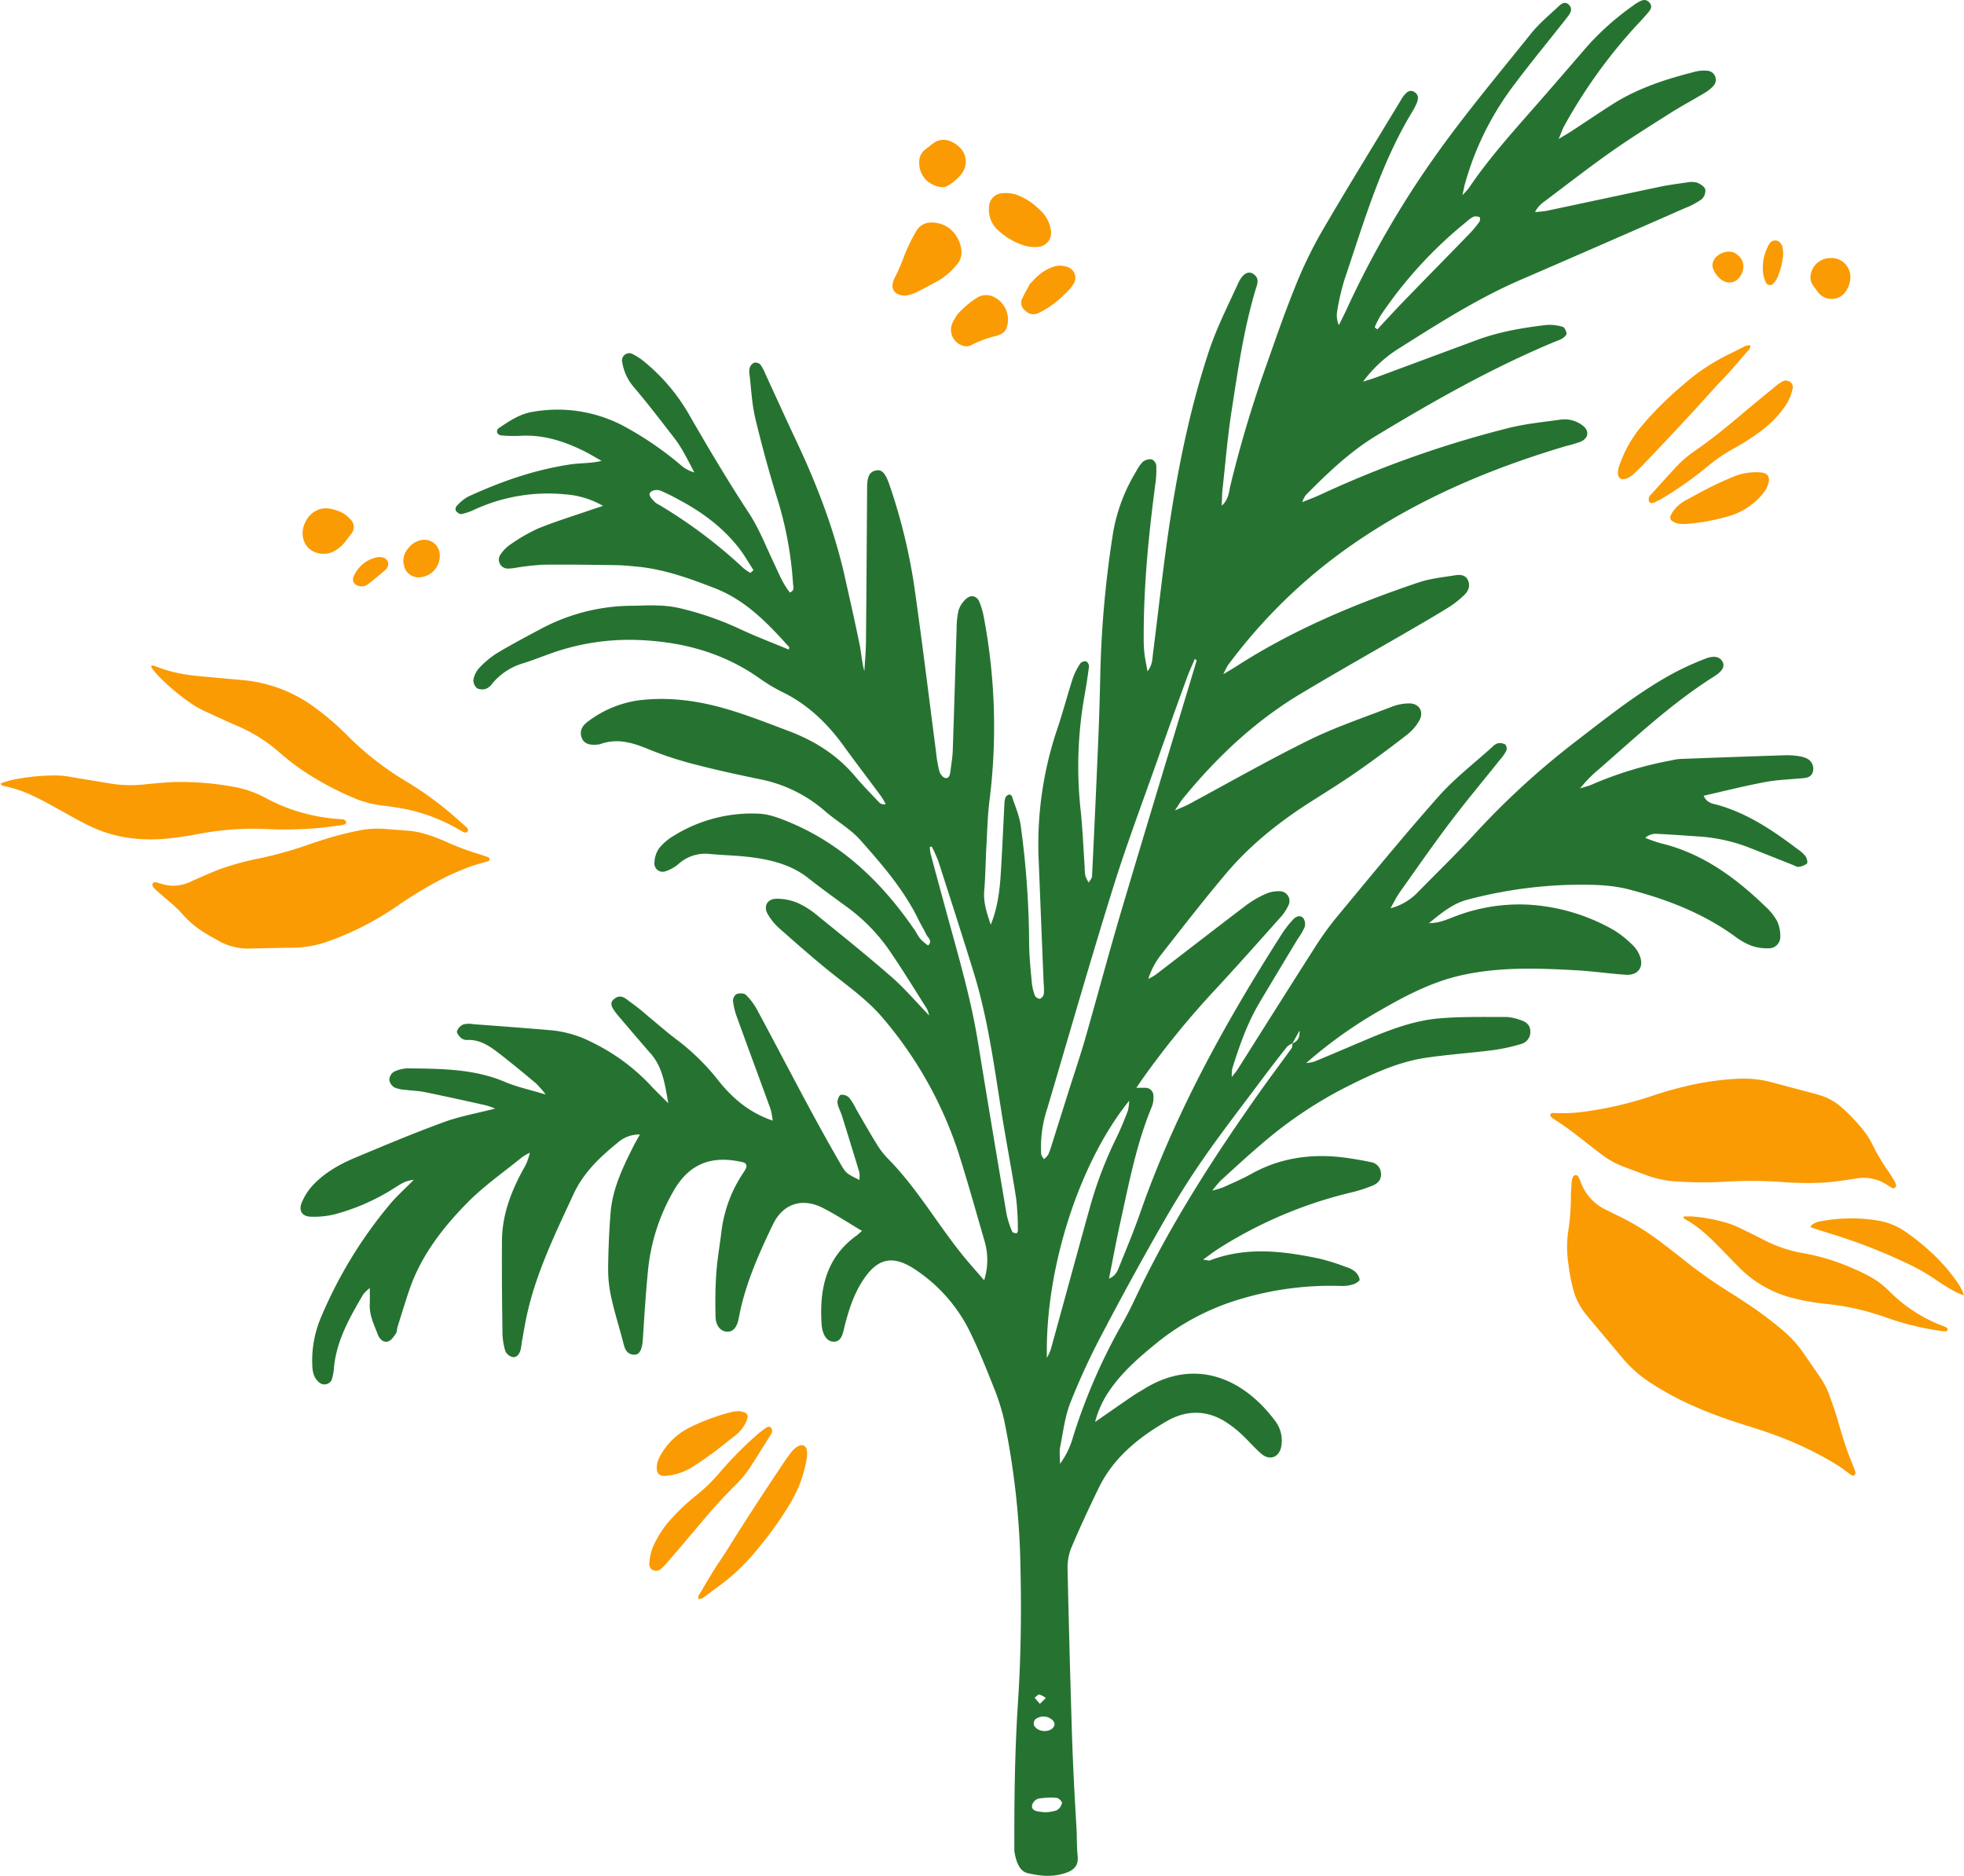 <svg viewBox="0 0 663.583 633.799" height="633.799" width="663.583" xmlns:xlink="http://www.w3.org/1999/xlink" xmlns="http://www.w3.org/2000/svg"><defs><clipPath id="a"><rect fill="#267331" height="633.799" width="511.109"></rect></clipPath></defs><g transform="translate(-4832.31 -7937.41)"><g transform="translate(4933.848 7937.41)"><g clip-path="url(#a)" transform="translate(0 0)"><path fill="#267331" transform="translate(0 0.003)" d="M509.186,256.394a8.671,8.671,0,0,0-2.7-.872,26.016,26.016,0,0,0-4.567-.35q-18.031.577-36.044,1.274a20.819,20.819,0,0,0-2.817.488,123.244,123.244,0,0,0-26.761,8.153c-1.274.545-2.645.866-3.97,1.285a45.357,45.357,0,0,1,6.57-6.65c12.514-10.925,24.649-22.32,38.8-31.224,2.817-1.779,3.592-3.362,2.76-4.923-.843-1.584-2.708-2.215-5.646-1.079a94.966,94.966,0,0,0-11.923,5.491c-11.734,6.529-22.148,14.947-32.757,23.088a267.368,267.368,0,0,0-33.7,31.012c-6.214,6.742-12.812,13.122-19.227,19.674a19.315,19.315,0,0,1-8.922,5.107c1.331-2.335,2.043-3.867,3-5.216,5.634-7.941,11.183-15.957,17.058-23.72,5.525-7.316,11.429-14.344,17.15-21.511a12.832,12.832,0,0,0,1.916-2.8,2.214,2.214,0,0,0-.31-2.048,3.717,3.717,0,0,0-2.507-.448,4.291,4.291,0,0,0-1.893,1.222c-6.088,5.514-12.692,10.569-18.114,16.674-11.911,13.426-23.278,27.346-34.742,41.162a106.36,106.36,0,0,0-7.637,10.741c-8.641,13.518-17.167,27.1-25.751,40.657-.4.625-.907,1.171-1.8,2.307a13.655,13.655,0,0,1,.161-2.834c2.4-7.66,5.02-15.239,9.146-22.188,4.286-7.229,8.635-14.419,12.967-21.62a22.849,22.849,0,0,0,2.318-3.93,3.656,3.656,0,0,0-.384-3.041c-1.073-1.274-2.559-.625-3.494.4a35.811,35.811,0,0,0-3.856,4.963c-19.066,29.848-36.136,60.7-47.858,94.288-2.077,5.944-4.5,11.768-6.868,17.6-.643,1.584-1.148,3.448-3.62,4.493,1.308-6.547,2.4-12.537,3.707-18.475,2.972-13.415,5.491-26.956,10.81-39.739a8.08,8.08,0,0,0,.5-3.357,2.717,2.717,0,0,0-2.857-2.909c-.8-.023-1.6-.006-2.926-.006.941-1.36,1.469-2.14,2.008-2.909a292.207,292.207,0,0,1,24.988-30.611c7.264-7.855,14.373-15.859,21.493-23.84a15.822,15.822,0,0,0,2.875-4.223,3.288,3.288,0,0,0-3.1-4.82,10.5,10.5,0,0,0-4.424.838,33.367,33.367,0,0,0-6.438,3.678c-10.351,7.843-20.6,15.813-30.909,23.714a19.137,19.137,0,0,1-2.444,1.377,25.955,25.955,0,0,1,4.074-7.855c7.3-9.318,14.551-18.693,22.188-27.736,8.193-9.7,18.074-17.54,28.775-24.345,5.158-3.282,10.362-6.5,15.371-10,5.8-4.034,11.458-8.257,17.047-12.577a16.466,16.466,0,0,0,4.079-4.728c1.739-3.024-.04-5.921-3.517-5.835a16.682,16.682,0,0,0-5.583,1.067c-9.421,3.649-19.066,6.868-28.109,11.315-13.862,6.816-27.288,14.516-40.916,21.826-1.05.562-2.186.97-4.424,1.957,1.36-2.037,1.9-3.012,2.6-3.867,11.43-14.034,24.443-26.33,40.038-35.648,12.778-7.643,25.757-14.952,38.638-22.434,3.959-2.3,7.912-4.613,11.791-7.046a33.628,33.628,0,0,0,4.464-3.569c1.515-1.366,2.37-3.1,1.52-5.129-.826-1.968-2.743-2.025-4.435-1.75-4.131.66-8.383,1.084-12.313,2.416-21.562,7.281-42.488,16.014-61.7,28.436-1.033.666-2.1,1.268-4.24,2.559a26.154,26.154,0,0,1,1.538-3.018,181.3,181.3,0,0,1,30.766-32.3c24.712-20.047,53.165-32.751,83.438-41.753a45.714,45.714,0,0,0,4.934-1.469c2.9-1.245,3.081-3.913.419-5.715a10.029,10.029,0,0,0-7.075-1.779c-5.841.832-11.768,1.394-17.477,2.811a358.361,358.361,0,0,0-64.084,22.716c-1.652.763-3.368,1.383-5.8,2.37a11.161,11.161,0,0,1,1.1-2.289c7.407-7.465,14.952-14.746,24.047-20.243,19.629-11.86,39.556-23.134,60.8-31.913a10.123,10.123,0,0,0,2.071-.941c.557-.413,1.366-1.136,1.291-1.607-.126-.832-.7-2.083-1.331-2.243a15.286,15.286,0,0,0-5.554-.62c-7.964.947-15.865,2.278-23.433,5.084q-16.9,6.266-33.8,12.548c-1.52.562-3.087,1-4.63,1.5a44.051,44.051,0,0,1,12.284-11.326c13.243-8.348,26.439-16.788,40.875-23.037q27.851-12.049,55.627-24.27a26.013,26.013,0,0,0,5.537-2.926,3.956,3.956,0,0,0,1.3-3.362c-.275-.987-1.716-1.893-2.846-2.324a7.261,7.261,0,0,0-3.391-.034c-3.024.413-6.059.82-9.043,1.44-12.7,2.657-25.372,5.4-38.064,8.079-1.371.293-2.789.339-4.189.5a9.318,9.318,0,0,1,3.1-3.546c7.482-5.623,14.866-11.384,22.509-16.777,6.547-4.619,13.352-8.865,20.122-13.157,3.707-2.347,7.591-4.407,11.355-6.673a12.528,12.528,0,0,0,3.121-2.444,3.044,3.044,0,0,0-1.934-5.17,12.111,12.111,0,0,0-4.5.4c-9.639,2.45-19.066,5.5-27.547,10.89-4.67,2.966-9.255,6.082-13.885,9.111-1.05.689-2.146,1.3-4.361,2.651.987-2.312,1.371-3.5,1.974-4.567A176.13,176.13,0,0,1,450.672,9.37c1.423-1.549,2.886-3.058,4.252-4.659.975-1.142,2.22-2.4.723-3.959-1.406-1.469-2.806-.465-4.143.258A12.927,12.927,0,0,0,450.1,2a91.026,91.026,0,0,0-15.383,13.679c-6.122,7.086-12.221,14.189-18.407,21.218-7.574,8.612-15.188,17.179-21.62,26.709a26.181,26.181,0,0,1-2.106,2.312c.367-1.7.528-2.593.763-3.477a99.187,99.187,0,0,1,16.978-34.162c4.911-6.581,10.144-12.921,15.234-19.37.947-1.2,1.922-2.381,2.829-3.609.843-1.136,1.377-2.4.235-3.62-1.268-1.348-2.542-.493-3.5.407-3.2,3.007-6.639,5.841-9.364,9.243-11.223,14.017-22.819,27.788-33.124,42.459a322.983,322.983,0,0,0-29.36,51.1c-.769,1.675-1.629,3.3-2.45,4.946a8.089,8.089,0,0,1-.6-4.475,79.607,79.607,0,0,1,2.41-10.609c6.535-19.33,12.164-39.039,22.825-56.717a24.806,24.806,0,0,0,1.612-3.035c.637-1.5.861-3.035-.872-3.993-1.521-.832-2.5.23-3.391,1.257a9.638,9.638,0,0,0-.947,1.429c-9.083,15.038-18.332,29.979-27.157,45.167a147.673,147.673,0,0,0-9.077,19.129c-3.563,8.848-6.633,17.9-9.817,26.893a401.606,401.606,0,0,0-11.579,38.965c-.562,2.3-.614,4.986-2.984,7.017.1-2.083.086-3.8.27-5.5.981-8.922,1.721-17.884,3.1-26.743,2.106-13.575,4.051-27.208,7.97-40.434.585-1.979,1.687-4.1-.694-5.652-1.658-1.079-3.58-.115-5.089,3.184-3.5,7.625-7.327,15.182-9.949,23.117-5.99,18.16-9.9,36.888-12.858,55.759-2.393,15.274-3.976,30.679-5.95,46.022-.252,1.962-.155,4.057-1.882,6.208-.419-2.41-.832-4.269-1.044-6.145a46.71,46.71,0,0,1-.23-5.152c-.052-17.42,1.641-34.707,3.925-51.949a35.241,35.241,0,0,0,.327-6.266,2.745,2.745,0,0,0-1.509-2.1,4.026,4.026,0,0,0-3,.792,12.72,12.72,0,0,0-2.284,3.259,58.66,58.66,0,0,0-7.907,21.356,355.623,355.623,0,0,0-4.211,46.762c-.172,7.264-.356,14.522-.666,21.775q-.981,23.461-2.14,46.911c-.034.723-.734,1.417-1.125,2.123a12.083,12.083,0,0,1-1.13-2.307,16.174,16.174,0,0,1-.218-2.852c-.43-6.283-.689-12.589-1.325-18.854a136.545,136.545,0,0,1,1.2-38.8c.625-3.368,1.136-6.765,1.566-10.167a2.061,2.061,0,0,0-.9-1.744,2.2,2.2,0,0,0-1.985.631,22.6,22.6,0,0,0-2.57,5.043c-1.882,5.812-3.4,11.739-5.376,17.517a121.756,121.756,0,0,0-6.134,44.582q.818,20.613,1.664,41.231a16.193,16.193,0,0,1,.034,3.414,2.24,2.24,0,0,1-1.32,1.572,2.049,2.049,0,0,1-1.681-1.067,17.157,17.157,0,0,1-1.05-4.441c-.4-4.372-.849-8.761-.9-13.145a302.391,302.391,0,0,0-2.857-39.98c-.488-3.334-1.911-6.535-2.955-9.777-.092-.281-.66-.66-.889-.591a2.045,2.045,0,0,0-1.239.878,6.48,6.48,0,0,0-.407,2.215c-.425,8-.74,16.02-1.262,24.018-.373,5.715-1.113,11.4-3.362,16.863-1.279-3.827-2.559-7.516-2.192-11.625.419-4.757.436-9.542.7-14.31.3-5.336.407-10.707,1.067-16a199.2,199.2,0,0,0-1.842-61.606,27.339,27.339,0,0,0-1.549-5.485c-.9-2.157-2.932-2.593-4.625-.964a8.846,8.846,0,0,0-2.427,3.758,27.345,27.345,0,0,0-.66,6.214c-.453,13.742-.832,27.489-1.308,41.231-.08,2.284-.488,4.556-.769,6.834-.143,1.148-.373,2.634-1.779,2.387-.8-.138-1.744-1.429-2.008-2.37a43.087,43.087,0,0,1-1.056-6.2c-2.324-17.787-4.481-35.6-6.989-53.361a192.917,192.917,0,0,0-8.836-37.272c-1.389-3.953-2.576-5.181-4.671-4.67-2,.482-2.794,2.008-2.823,5.606-.132,17.385-.218,34.77-.39,52.156-.029,3.345-.35,6.684-.539,10.029-.849-3.024-1.01-6.076-1.612-9.037-1.566-7.666-3.3-15.3-5.015-22.934-3.615-16.106-9.542-31.385-16.576-46.274-3.5-7.419-6.874-14.907-10.316-22.354a13.393,13.393,0,0,0-1.612-2.978,2.4,2.4,0,0,0-2-.689A2.708,2.708,0,0,0,151.871,124a4.536,4.536,0,0,0-.2,2.243c.614,5.112.832,10.328,2.031,15.3,2.324,9.645,4.963,19.233,7.929,28.694a123.123,123.123,0,0,1,4.774,27.007c.08.935.666,2.232-1.056,2.943-2.433-3.012-3.793-6.558-5.422-9.972-2.7-5.68-5.009-11.648-8.434-16.869-6.92-10.552-13.346-21.373-19.652-32.292a64.945,64.945,0,0,0-15.681-18.837,20.175,20.175,0,0,0-3.8-2.513,2.451,2.451,0,0,0-3.672,2.651,17.309,17.309,0,0,0,4.091,8.647c4.82,5.669,9.335,11.6,13.885,17.488A44.767,44.767,0,0,1,130,153.839c1.079,1.893,2.037,3.85,3.047,5.778a11.712,11.712,0,0,1-4.625-2.53,112.18,112.18,0,0,0-19.87-13.472,47.816,47.816,0,0,0-30.008-4.487c-4.544.711-8.084,3.213-11.722,5.629a1.544,1.544,0,0,0-.39,1.429,1.806,1.806,0,0,0,1.3.912,46.07,46.07,0,0,0,6.289.166c7.689-.522,14.717,1.7,21.482,5,2.129,1.044,4.148,2.3,6.22,3.454-3.666.884-7.092.689-10.42,1.176-12.17,1.79-23.679,5.824-34.8,10.965a15.249,15.249,0,0,0-3.856,3.248,1.58,1.58,0,0,0-.12,1.549c.43.516,1.268,1.136,1.8,1.033a18.114,18.114,0,0,0,4.286-1.434A59.457,59.457,0,0,1,89.3,167.013a29.874,29.874,0,0,1,12.927,3.913c-1.5.493-2.548.82-3.586,1.176-6.116,2.117-12.325,4.016-18.32,6.438a57.986,57.986,0,0,0-9.393,5.416,12.159,12.159,0,0,0-3.225,3.207,3.023,3.023,0,0,0,2.393,4.946,17.627,17.627,0,0,0,2.834-.31,86.275,86.275,0,0,1,9.043-1c8.211-.092,16.427.034,24.643.143,2.284.029,4.573.275,6.851.482,9.232.832,17.793,3.942,26.382,7.258,10.6,4.091,17.993,11.889,25.28,19.984.057.069-.052.287-.161.809-5.629-2.352-11.292-4.481-16.737-7.057a105.474,105.474,0,0,0-20.535-7.034,38.161,38.161,0,0,0-7.333-.809c-2.662-.115-5.342.069-8.016.092a65.855,65.855,0,0,0-30.806,7.643c-5.055,2.685-10.127,5.359-15.033,8.3a31.064,31.064,0,0,0-6.134,5.072,8.055,8.055,0,0,0-1.957,4.028,3.505,3.505,0,0,0,1.274,2.875,4.127,4.127,0,0,0,3.139.069,5.464,5.464,0,0,0,2.1-1.876,21.431,21.431,0,0,1,10.443-6.719c3.081-.987,6.1-2.18,9.163-3.265a78.415,78.415,0,0,1,28.666-4.584c15.038.442,29.044,4.028,41.541,12.732a57.362,57.362,0,0,0,7.82,4.762c8.681,4.171,15.331,10.569,20.914,18.269,4.148,5.72,8.446,11.338,12.646,17.018a30.42,30.42,0,0,1,1.6,2.674,2.183,2.183,0,0,1-2.2-.534c-2.754-2.926-5.583-5.778-8.159-8.848-6.07-7.229-13.753-12.026-22.475-15.308-5.887-2.22-11.757-4.516-17.747-6.443-10.816-3.489-21.855-5.37-33.284-3.85a36.89,36.89,0,0,0-16.691,7.057c-1.779,1.268-3.012,3.024-2.2,5.416.666,1.945,2.4,2.708,5.233,2.421a4.562,4.562,0,0,0,1.13-.178c5.847-2.106,11.137-.39,16.582,1.876a119.3,119.3,0,0,0,15.739,5.1c7.189,1.876,14.47,3.437,21.746,4.946a47.2,47.2,0,0,1,21.8,10.724c3.89,3.374,8.566,5.984,11.94,9.783,7.465,8.406,14.878,16.949,19.818,27.243.746,1.543,1.693,3,2.416,4.55.568,1.222,2.329,2.341.677,3.81a12.894,12.894,0,0,1-2.725-2.335,19.838,19.838,0,0,1-1.52-2.421c-11.074-16.272-24.735-29.572-43.257-37.134-3.133-1.28-6.529-2.525-9.846-2.634A50.14,50.14,0,0,0,125.8,282.57a17.6,17.6,0,0,0-4.693,4.1,9.122,9.122,0,0,0-1.526,4.728,2.8,2.8,0,0,0,3.793,2.961,12.878,12.878,0,0,0,4.412-2.507,13.439,13.439,0,0,1,10.6-3.3c4.757.425,9.553.5,14.275,1.136,6.862.912,13.461,2.657,19.066,7.126,4.028,3.213,8.245,6.2,12.393,9.266a61.636,61.636,0,0,1,14.172,14.092c4.688,6.725,8.945,13.753,13.352,20.673a11.566,11.566,0,0,1,.769,2.261c-4.424-4.573-8.228-9.088-12.623-12.933C191.6,323,183.1,316.187,174.643,309.33a28.477,28.477,0,0,0-6.742-4.286,18.177,18.177,0,0,0-7.166-1.383c-3.093.063-4.4,2.593-2.852,5.233a19.859,19.859,0,0,0,3.976,4.848c6.168,5.416,12.313,10.879,18.757,15.957,5.715,4.5,11.579,8.825,16.261,14.419a134.206,134.206,0,0,1,25.538,45.724c3.116,9.823,5.864,19.761,8.75,29.652a22.8,22.8,0,0,1-.178,13.076c-2.5-2.9-4.906-5.56-7.161-8.337-8.773-10.81-15.675-23.066-25.6-33a27.572,27.572,0,0,1-3.764-5.038c-2.307-3.735-4.464-7.562-6.679-11.355a21.376,21.376,0,0,0-2.37-3.9,3.394,3.394,0,0,0-2.857-1.033c-.643.224-1.239,1.825-1.125,2.72.189,1.475,1.033,2.852,1.486,4.3q2.986,9.553,5.881,19.124a10.155,10.155,0,0,1,.029,2.628c-4.332-2.186-4.47-2.106-6.535-5.7q-5.715-9.923-11.12-20.019c-5.692-10.6-11.24-21.27-16.943-31.861a20.759,20.759,0,0,0-3.77-4.98c-.6-.585-2.186-.591-3.11-.264a2.748,2.748,0,0,0-1.234,2.289,24.323,24.323,0,0,0,1.331,5.5c3.764,10.408,7.625,20.782,11.4,31.184a24.076,24.076,0,0,1,.677,3.8c-8.079-2.76-13.776-7.74-18.573-13.839a75.21,75.21,0,0,0-13.908-13.564c-3.2-2.41-6.208-5.078-9.312-7.62a72.388,72.388,0,0,0-5.8-4.665c-1.761-1.171-3.5-3.483-6.019-1.366-1.515,1.274-1.13,2.6,1.589,5.8,3.586,4.223,7.178,8.44,10.821,12.611,3.89,4.452,4.762,9.886,5.927,16.766-2.714-2.737-4.5-4.424-6.157-6.231A67.573,67.573,0,0,0,98.3,352.082a37.622,37.622,0,0,0-13.656-3.988c-8.75-.752-17.506-1.394-26.267-2.054a7.979,7.979,0,0,0-3.391.092,3.991,3.991,0,0,0-2.117,2.278c-.178.585.677,1.67,1.32,2.261a3.141,3.141,0,0,0,2.1.711c4.366-.218,7.671,2.112,10.85,4.567,4.229,3.265,8.343,6.684,12.445,10.11a38.193,38.193,0,0,1,3.27,3.752c-5.439-1.647-9.754-2.548-13.73-4.24-10.517-4.475-21.591-4.458-32.659-4.6a11.461,11.461,0,0,0-4.94,1.165A3.472,3.472,0,0,0,30,364.883a3.7,3.7,0,0,0,1.79,2.57,11.641,11.641,0,0,0,3.867.8c2.077.275,4.2.3,6.243.723,6.914,1.411,13.8,2.938,20.684,4.47a28.426,28.426,0,0,1,3.184,1.113c-6.053,1.561-11.871,2.582-17.339,4.579-10.029,3.661-19.887,7.8-29.744,11.929-5.3,2.215-10.362,5.015-14.361,9.232a19.647,19.647,0,0,0-3.959,6.157c-1.061,2.72.287,4.6,3.161,4.636a29.623,29.623,0,0,0,7.9-.78A71.736,71.736,0,0,0,31.3,401.661c2.014-1.257,3.982-2.788,6.954-3.007-3.018,3.075-5.9,5.6-8.3,8.526a150.424,150.424,0,0,0-23.324,38.6,37.385,37.385,0,0,0-2.645,15.7c.086,2.146.545,4.189,2.358,5.623a2.672,2.672,0,0,0,4.252-1.067A17.863,17.863,0,0,0,11.3,462.1c.866-9.232,5.365-17.018,9.892-24.787A14.689,14.689,0,0,1,23.4,435.2c0,2.393.063,3.861-.011,5.319-.2,3.775,1.463,7.069,2.754,10.431.562,1.446,1.825,2.823,3.511,2.255,1.056-.35,1.882-1.652,2.593-2.68.4-.58.3-1.48.534-2.2,1.314-4.189,2.582-8.394,4-12.548,3.925-11.481,11.211-20.879,19.52-29.343,5.583-5.692,12.25-10.316,18.47-15.377a19.325,19.325,0,0,1,2.7-1.584A18.34,18.34,0,0,1,75.14,395.3c-4.074,7.471-7.023,15.308-7.08,23.926-.075,10.322.034,20.639.166,30.955a23.357,23.357,0,0,0,.935,6.2,3.672,3.672,0,0,0,2.312,2.094c1.543.39,2.4-.9,2.84-2.22a21.688,21.688,0,0,0,.465-2.817c.625-3.374,1.153-6.771,1.928-10.116,3.253-14.063,9.57-26.944,15.578-39.94,3.3-7.132,8.83-12.393,14.8-17.236a10.937,10.937,0,0,1,7.579-2.834c-.872,1.578-1.538,2.7-2.123,3.873-3.62,7.178-7.132,14.436-7.78,22.6-.516,6.472-.786,12.973-.826,19.462a43.317,43.317,0,0,0,1.17,9.622c1.079,4.837,2.582,9.582,3.839,14.384.545,2.077.947,4.257,3.632,4.458,1.968.143,2.852-1.664,3.093-5.279.493-7.614.964-15.239,1.7-22.83a66.533,66.533,0,0,1,8.9-27.6c5.749-9.748,13.742-11.441,23-9.364,1.52.344,1.71,1.3,1.016,2.536-.373.666-.826,1.285-1.234,1.934a45.287,45.287,0,0,0-6.793,18.688c-.568,4.739-1.423,9.456-1.761,14.212-.35,4.946-.4,9.926-.27,14.889.08,3.058,1.687,4.848,3.724,5.026,2.077.178,3.511-1.28,4.131-4.607,2.071-11.206,6.667-21.493,11.55-31.643,3.351-6.954,9.789-9.088,16.731-5.6,4.412,2.215,8.549,4.98,13.357,7.82-1.05.889-1.457,1.291-1.916,1.624-10.339,7.459-12.537,18.183-11.739,29.951.161,2.364,1.125,5.588,3.8,5.835,3,.27,3.385-2.9,4-5.325,1.325-5.193,2.943-10.288,5.824-14.872,5.038-8.027,10.293-9.352,18.148-4.074a53.391,53.391,0,0,1,18.3,20.856c2.949,5.984,5.434,12.21,7.9,18.418a72.565,72.565,0,0,1,3.672,11.424,266.534,266.534,0,0,1,5.548,50.038c.333,15.079.155,30.215-.838,45.259-.861,13-1.159,25.992-1.228,38.988q-.026,5.706-.006,11.418c.557,3.707,1.813,6.868,4.539,7.471,4.338.952,7.952,1.388,12.376.052s4.745-3.707,4.43-6.375c-.155-1.325-.235-4.556-.275-7.476v-.052c-.1-1.842-.207-3.678-.31-5.52-.057-1.033-.12-2.066-.178-3.1-.482-8.394-.878-16.794-1.136-25.194q-.852-27.5-1.463-55A18.1,18.1,0,0,1,260.411,523c2.892-6.851,6.036-13.6,9.289-20.288,4.975-10.213,13.443-17.024,22.991-22.543,6.162-3.563,12.738-3.9,19.1-.229a35.608,35.608,0,0,1,5.916,4.447c2.41,2.169,4.475,4.722,6.937,6.822,2.88,2.456,6.122,1.136,6.742-2.593a10.987,10.987,0,0,0-2.18-8.652c-10.833-14.47-27.185-21.4-44.484-10.494-1.13.711-2.324,1.337-3.425,2.089-4.051,2.777-8.079,5.589-12.829,8.876a32.962,32.962,0,0,1,4.648-10.276c4.533-6.776,10.672-11.946,16.909-17a81.513,81.513,0,0,1,27.856-14.333,106.143,106.143,0,0,1,33.938-4.326,12.184,12.184,0,0,0,3.93-.585c.832-.258,2.169-1.13,2.106-1.561a4.949,4.949,0,0,0-1.607-2.754,8.989,8.989,0,0,0-3.041-1.532,74.04,74.04,0,0,0-8.71-2.76c-12.428-2.628-24.879-4.183-37.22.539-.43.166-1.021-.1-2.324-.258,2.06-1.48,3.529-2.634,5.1-3.632a147.4,147.4,0,0,1,44.582-18.969,50.822,50.822,0,0,0,7.614-2.41c2.289-.97,3.064-2.576,2.777-4.493a3.975,3.975,0,0,0-3.385-3.431c-2.6-.568-5.239-1.01-7.872-1.394-11.47-1.652-22.423-.3-32.682,5.451-2.989,1.681-6.18,3-9.3,4.435a38.253,38.253,0,0,1-3.712,1.125,39.482,39.482,0,0,1,2.794-3.357c4.521-4.114,9-8.279,13.667-12.233a143.04,143.04,0,0,1,27.9-18.963c8.87-4.475,17.844-8.842,27.793-10.322,7.551-1.119,15.188-1.618,22.761-2.594a60.6,60.6,0,0,0,9.444-2.083,4.159,4.159,0,0,0,3.081-4.349c-.052-1.893-1.142-3.093-3.632-3.827a16.192,16.192,0,0,0-4.475-.941c-7.625.046-15.285-.178-22.859.5-9.2.82-17.747,4.32-26.193,7.907-5.267,2.238-10.529,4.493-15.819,6.673a12.939,12.939,0,0,1-2.743.488,152.885,152.885,0,0,1,25.814-18.275c8.463-4.86,17.133-9.272,26.761-11.407,12.824-2.84,25.814-2.381,38.787-1.647,5.525.31,11.016,1.119,16.542,1.5,4.32.3,6.4-2.72,4.688-6.673a9.806,9.806,0,0,0-2.232-3.276,36.167,36.167,0,0,0-6.214-5.015,65.763,65.763,0,0,0-28.78-8.7A60.5,60.5,0,0,0,389.9,309.7c-2.525.93-5.009,2.192-8.629,2.209,4.47-3.672,8.285-6.759,13.277-8a151.092,151.092,0,0,1,33.347-4.917c7.057-.138,14.115-.258,21.075,1.555,12.847,3.351,25.045,8.067,35.861,15.974a22.276,22.276,0,0,0,5.474,3.041,15.844,15.844,0,0,0,5.583.843,3.852,3.852,0,0,0,4.091-3.93,11.757,11.757,0,0,0-1.182-5.445,19.679,19.679,0,0,0-3.959-4.848c-10.167-9.794-21.321-17.959-35.384-21.3a50.422,50.422,0,0,1-5.106-1.8,5.318,5.318,0,0,1,3.724-1.36c4.573.212,9.146.551,13.713.861a57.562,57.562,0,0,1,17.288,3.649c5.152,2.025,10.288,4.079,15.429,6.116.528.207,1.113.637,1.589.545a5.626,5.626,0,0,0,2.886-1.119c.35-.356-.034-1.825-.5-2.5a11.041,11.041,0,0,0-2.536-2.289c-8.251-6.237-16.731-12.026-26.858-14.947-1.67-.482-3.9-.568-5-3.184,6.983-1.578,13.811-3.316,20.719-4.607,4.3-.8,8.716-.93,13.082-1.337,1.429-.132,2.622-.579,3.087-2.089a3.885,3.885,0,0,0-1.773-4.424M364.905,106.652A143.9,143.9,0,0,1,394.1,74.8a9.463,9.463,0,0,1,2.324-1.629,3.189,3.189,0,0,1,2.031.241,2.022,2.022,0,0,1-.132,1.5,37.862,37.862,0,0,1-3.259,3.953c-7.419,7.648-14.9,15.245-22.308,22.893-3.024,3.127-5.956,6.346-8.928,9.525-.3-.235-.6-.47-.9-.7a34.522,34.522,0,0,1,1.974-3.936m-212.874,86.92a16.079,16.079,0,0,1-2.261-1.5,167.337,167.337,0,0,0-28.625-21.511,5.68,5.68,0,0,1-1.423-.924c-.694-.775-1.687-1.618-1.79-2.513-.126-1.176,2.054-1.991,3.793-1.3a66.425,66.425,0,0,1,6.111,3.03c7.809,4.12,14.792,9.307,20.271,16.289,1.842,2.347,3.3,4.992,4.94,7.5-.339.31-.677.614-1.016.924m89.858,223.162c-.511-.086-1.3-.241-1.429-.58a32.038,32.038,0,0,1-1.9-5.921q-4.923-29.056-9.668-58.129c-1.916-11.888-5.038-23.479-8.228-35.063q-3.95-14.33-7.809-28.683a12.347,12.347,0,0,1-.212-2.169l.608-.189a47.029,47.029,0,0,1,2.261,5.009c4.028,12.52,8.067,25.034,11.946,37.6,4.739,15.371,6.857,31.27,9.37,47.089,1.555,9.794,3.466,19.537,4.98,29.337a93.9,93.9,0,0,1,.568,10.8c.017.31-.373.918-.488.9m13.583,194.945a14.063,14.063,0,0,1-3.821.643,17.093,17.093,0,0,1-1.795-.184c-1.371-.143-2.9-.5-2.685-2.169a3.254,3.254,0,0,1,2.083-2.232,24.875,24.875,0,0,1,6.2-.287c.683.04,1.928,1.279,1.83,1.739a3.788,3.788,0,0,1-1.807,2.49m24.05-236.314c-1.182,3.018-2.381,6.042-3.8,8.951a134.929,134.929,0,0,0-8.825,22.957c-4.516,16.175-8.9,32.384-13.375,48.57a22.5,22.5,0,0,1-1.343,2.961c-.671-29.83,10.781-65.811,27.793-86.874a16.256,16.256,0,0,1-.448,3.437m-27.26-.671c7.361-24.873,14.5-49.815,22.222-74.573,4.648-14.918,10.19-29.555,15.383-44.3q4.751-13.486,9.668-26.916c.775-2.129,1.744-4.189,2.628-6.277.207.178.413.356.625.534-8.52,28.27-17.127,56.511-25.521,84.815-4.234,14.264-8.033,28.648-12.141,42.947-1.739,6.042-3.781,12-5.675,18s-3.775,12-5.675,17.993a22.166,22.166,0,0,1-1.165,3.219,7.279,7.279,0,0,1-1.446,1.538c-.316-.585-.855-1.148-.907-1.756a40.69,40.69,0,0,1,2-15.228m-2.616,197.864a6.807,6.807,0,0,1,2.169,1.17c-.568.562-1.13,1.125-1.991,1.979l-1.8-2.083c.545-.384,1.136-1.136,1.624-1.067m-1.417,8.394a4.486,4.486,0,0,1,6.093.482,3.843,3.843,0,0,1,.465,1,3.783,3.783,0,0,1-.3,1.05c-1.417,2.1-5.577,1.79-6.673-.568a2.187,2.187,0,0,1,.419-1.968m86.938-228.377c-.1.545-.034,1.211-.327,1.618-3.557,4.952-7.235,9.823-10.758,14.8-15.658,22.153-30.324,44.9-41.948,69.5-1.463,3.1-3.007,6.179-4.716,9.152a196.259,196.259,0,0,0-16.37,37.731,27.886,27.886,0,0,1-4.452,9.243c0-2.76-.235-4.234.04-5.6,1.016-5.038,1.6-10.276,3.448-15.01a228.041,228.041,0,0,1,10.511-22.836q9.811-18.762,20.323-37.152c4.343-7.62,8.962-15.107,13.96-22.308,6.306-9.094,13.1-17.844,19.72-26.715,2.846-3.816,5.761-7.574,8.71-11.309a6.415,6.415,0,0,1,1.825-1.148c.66-1.182,1.314-2.364,2.393-4.309.184,2.846-.975,3.672-2.358,4.343"></path></g></g><g transform="translate(5657.443 8182.411) rotate(128)"><path fill="#fa9b03" transform="matrix(-0.545, 0.839, -0.839, -0.545, 380.237, 38.273)" d="M7.911,69.838c4.285.019,7.5.081,10.73.285,3.447.22,6.918.148,10.377.091A27.23,27.23,0,0,0,35.593,69.1c3.112-.836,6.211-1.726,9.318-2.585a38.159,38.159,0,0,0,8.867-3.8,126.361,126.361,0,0,0,13.1-8.879c1.685-1.275,3.355-2.569,4.984-3.912A167.875,167.875,0,0,1,88.295,38.137c3.16-2.02,6.3-4.083,9.387-6.217A82.37,82.37,0,0,0,108.7,22.625q1.754-1.733,3.5-3.469a16.643,16.643,0,0,1,11.531-4.9,11.372,11.372,0,0,0,1.922-.158,1.009,1.009,0,0,0,.541-1.756,4.621,4.621,0,0,0-1.45-.951c-1.614-.7-3.234-1.4-4.892-1.972a73.428,73.428,0,0,1-10.78-4.721A38.261,38.261,0,0,0,98.577,1.258,58.909,58.909,0,0,0,89.348.022a21.468,21.468,0,0,0-7.453,1.034c-.782.245-1.556.522-2.321.815-5.585,2.136-11.159,4.3-16.752,6.412a43.631,43.631,0,0,0-11.646,6.8C42.778,21.726,35.8,29.688,29.4,38.21c-2.465,3.282-4.851,6.631-7.444,9.811A118.126,118.126,0,0,1,7.21,63.348a50.433,50.433,0,0,1-6.184,4.645c-.05.031-.1.062-.148.1-.73.5-1.023.967-.809,1.385.318.624.921.651,1.518.628,2.461-.1,4.923-.2,6.325-.264"></path><path fill="#fa9b03" transform="matrix(0.974, -0.225, 0.225, 0.974, 441.453, 491.988)" d="M64.169,70.48a20.528,20.528,0,0,0-2.345-10.086c-2.169-4.381-4.333-8.766-6.458-13.169a36.346,36.346,0,0,0-6.624-9.3A99.516,99.516,0,0,0,27.92,21.693a141.622,141.622,0,0,1-11.991-7.839A88.21,88.21,0,0,1,5.394,4.911C4.146,3.621,2.989,2.24,1.792.9,1.68.772,1.593.624,1.478.5,1.207.205.893-.118.472.043a.864.864,0,0,0-.462,1c.14,1.285.277,2.57.452,3.851a90.228,90.228,0,0,1,.8,10.25,58.3,58.3,0,0,0,.724,9.069A28,28,0,0,0,3.3,29.084q1.473,3.946,2.963,7.889a31.643,31.643,0,0,0,4,7.206,109.959,109.959,0,0,0,8.267,10.008c.988,1.078,1.979,2.155,3.009,3.192A132.792,132.792,0,0,1,32.981,70.661a92.908,92.908,0,0,0,9.165,10.788c2.1,2.031,4.331,3.925,6.51,5.875.628.561,1.3,1.08,1.916,1.651a13.1,13.1,0,0,1,4.172,7.71c.116.722.21,1.447.354,2.162.118.593.447.94.816.943a1.123,1.123,0,0,0,1.062-.705,10.637,10.637,0,0,0,.615-1.566c.552-1.887,1.091-3.777,1.6-5.675a39.276,39.276,0,0,1,2.049-5.884,32.643,32.643,0,0,0,2.481-9.935c.2-1.843.3-3.7.445-5.544"></path><path fill="#fa9b03" transform="matrix(-0.545, 0.839, -0.839, -0.545, 322.711, 105.078)" d="M1.749,102.8c.308-.058.772-.129,1.227-.235,1.142-.268,2.288-.52,3.417-.836a64.453,64.453,0,0,1,10.152-2.067,25.441,25.441,0,0,0,5.618-1.4,58.239,58.239,0,0,0,9.566-4.418,19.334,19.334,0,0,0,5.888-5.214c.352-.468.7-.942,1.027-1.429,2.916-4.33,5.816-8.671,8.742-12.993a37.166,37.166,0,0,0,4.8-10.514A94.144,94.144,0,0,0,55.38,47.144c.456-4.264.663-8.534.7-12.819a121.174,121.174,0,0,1,2.377-22.888A53.993,53.993,0,0,1,61.31,1.658c.021-.054.042-.11.065-.164.189-.441.368-.888-.033-1.306-.3-.31-.743-.247-1.418.252-1.7,1.256-3.345,2.585-5.079,3.786-2.263,1.572-4.59,3.049-6.889,4.566-1.909,1.26-3.844,2.481-5.72,3.788a28.837,28.837,0,0,0-5.666,5.248q-2.872,3.447-5.7,6.933a36.441,36.441,0,0,0-5.1,9A129.377,129.377,0,0,0,20.5,49.05a147.215,147.215,0,0,1-6.177,17.572A108.11,108.11,0,0,0,9.457,80.186c-.844,3.116-1.414,6.288-2,9.46-.146.807-.268,1.622-.466,2.417a13.976,13.976,0,0,1-4.954,7.7c-.549.439-1.1.874-1.629,1.339a.946.946,0,0,0-.347,1.1,1.043,1.043,0,0,0,1,.6c.175.013.352,0,.686,0"></path><path fill="#fa9b03" transform="matrix(0.974, -0.225, 0.225, 0.974, 422.379, 507.41)" d="M11.667,120.622a2.779,2.779,0,0,0,.51-.567c.495-1.008,1.015-2.011,1.42-3.056a71.979,71.979,0,0,0,3.921-14.977,32.657,32.657,0,0,0,.257-5.049c0-3.936-.024-7.876-.14-11.812a53.211,53.211,0,0,1,2.21-16.479,79.373,79.373,0,0,0,2.751-14.22,101.585,101.585,0,0,0,.43-16.177,36.629,36.629,0,0,0-1.846-8.891c-.8-2.515-1.564-5.048-2.18-7.612A59.485,59.485,0,0,1,17.593,5.193c.054-1.235.192-2.465.284-3.7C17.939.685,17.617.077,17.1.007c-.471-.063-.932.284-1.15,1.027-.89,3.017-1.828,6.024-2.6,9.074a116.346,116.346,0,0,0-2.834,16.1A101.351,101.351,0,0,1,5.039,50.142,91.614,91.614,0,0,0,.979,64.4,48.213,48.213,0,0,0,2.764,90.323q2.683,7.366,5.3,14.757a53.176,53.176,0,0,1,2.681,10.607c.164,1.226.229,2.463.358,3.692.046.43-.007.918.561,1.243"></path><path fill="#fa9b03" transform="matrix(0.974, -0.225, 0.225, 0.974, 461.346, 537.89)" d="M38.1,111.466a2.808,2.808,0,0,0,.262-.84,8.82,8.82,0,0,0-.259-1.32,41.976,41.976,0,0,1-.964-8.533c-.065-3.944.273-7.867.539-11.794.292-4.32.7-8.635.583-12.975a45.751,45.751,0,0,0-3.657-16.365,58.12,58.12,0,0,0-4.688-8.956c-1.51-2.371-3.056-4.725-4.7-7a99.023,99.023,0,0,1-11.434-20.6A121.96,121.96,0,0,0,2.331,1.516,11.011,11.011,0,0,0,1.429.3C1.148-.018.587-.107.365.15A1.372,1.372,0,0,0,0,1.021,4.6,4.6,0,0,0,.386,2.3a61.956,61.956,0,0,1,3.222,11.16A57.727,57.727,0,0,1,4.58,27.734,36.617,36.617,0,0,0,5.8,39.93a99.358,99.358,0,0,0,6.737,18.152c.931,1.857,1.97,3.663,2.995,5.472.86,1.516,1.783,2.995,2.655,4.5a42.351,42.351,0,0,1,4.169,9.925c1.213,4.387,2.459,8.766,3.663,13.156A28.812,28.812,0,0,0,27.858,96.2a74.676,74.676,0,0,0,7.086,11.858c.735.99,1.584,1.9,2.4,2.825a5.359,5.359,0,0,0,.759.58"></path><path fill="#fa9b03" transform="matrix(-0.545, 0.839, -0.839, -0.545, 324.463, 44.896)" d="M65.232,0A2.39,2.39,0,0,0,64.5.31c-3.792,3.528-8.332,5.847-12.958,8.026-2.65,1.25-5.293,2.519-7.952,3.752a39.04,39.04,0,0,0-16.33,14.3A70.247,70.247,0,0,0,22,35.931a86.108,86.108,0,0,1-11.192,18.04A94.748,94.748,0,0,0,.576,69.947a7.319,7.319,0,0,0-.566,1.46.67.67,0,0,0,.239.6.94.94,0,0,0,.8-.006,9.8,9.8,0,0,0,1.19-1.285A50.317,50.317,0,0,1,16.713,58.848c.976-.535,1.978-1.025,2.968-1.535A28.027,28.027,0,0,0,26.4,52.536,80.292,80.292,0,0,0,36.751,40.584c1.331-1.928,2.592-3.915,3.729-5.963a45.745,45.745,0,0,1,8.478-11.163c2.169-2.059,4.287-4.172,6.388-6.3a30.754,30.754,0,0,0,2.914-3.284A56.851,56.851,0,0,0,64.419,3.236c.424-.953.716-1.964,1.071-2.949L65.232,0"></path><path fill="#fa9b03" transform="matrix(-0.545, 0.839, -0.839, -0.545, 286.147, 31.326)" d="M0,41.57a20.318,20.318,0,0,0,4.037-.47,62.453,62.453,0,0,0,13.678-5.495,79.946,79.946,0,0,0,8.769-5.547,22.813,22.813,0,0,0,6.985-8.018A54.9,54.9,0,0,0,39.38,4.085,5.7,5.7,0,0,0,39.1.466,3.385,3.385,0,0,0,38.7,0c-.362.437-.707.82-1.011,1.233-1.506,2.024-3.018,4.045-4.5,6.088A189.055,189.055,0,0,1,17,26.341,67.023,67.023,0,0,1,7.925,34.38C6.223,35.624,4.6,36.988,3,38.361A19.718,19.718,0,0,0,0,41.57"></path><path fill="#fa9b03" transform="matrix(-0.438, -0.899, 0.899, -0.438, 543.217, 308.13)" d="M.229,58.161A3.406,3.406,0,0,0,2.2,56.8c1.075-1.168,2.069-2.41,3.152-3.574a68.8,68.8,0,0,0,10.9-15.789,117.362,117.362,0,0,0,7.907-18.423A42.35,42.35,0,0,0,26.1,4.107a9.136,9.136,0,0,0-.415-2.43c-.635-1.858-2.049-2.214-3.5-.855a7.577,7.577,0,0,0-1.57,2.149c-.737,1.477-1.37,3.013-1.985,4.549C14.322,18.281,10.131,29.087,6.2,39.992,5.362,42.329,4.341,44.6,3.5,46.932c-1.125,3.113-2.16,6.26-3.231,9.391a1.909,1.909,0,0,0-.036,1.838"></path><path fill="#fa9b03" transform="matrix(-0.438, -0.899, 0.899, -0.438, 548.038, 326.628)" d="M2.614,55.583a2.133,2.133,0,0,0,1.731-.86,15.1,15.1,0,0,0,1.386-2.056c2.614-4.79,5.248-9.57,7.789-14.4,2.965-5.629,6.067-11.17,9.575-16.481a37.926,37.926,0,0,0,3.721-7.163c1.547-3.991,2.97-8.03,4.456-12.046A2.122,2.122,0,0,0,31.236.594,1.06,1.06,0,0,0,29.646.22a4.622,4.622,0,0,0-.758.7c-.678.785-1.386,1.55-1.994,2.385a125.712,125.712,0,0,0-9.736,15.165,56.529,56.529,0,0,1-6.192,9.3A69.742,69.742,0,0,0,4.348,37.3,34.211,34.211,0,0,0,.229,48.087a16.284,16.284,0,0,0,.023,5.57,2.088,2.088,0,0,0,2.362,1.926"></path><path fill="#fa9b03" transform="translate(178.247 491.231)" d="M0,9.388a10.008,10.008,0,0,0,2.21,6.194,5.76,5.76,0,0,0,5.5,2.205,56.837,56.837,0,0,0,9.1-1.963,61.281,61.281,0,0,1,7.81-2.024,6.441,6.441,0,0,0,1.938-.7,3.008,3.008,0,0,0,1.618-3.651,5.076,5.076,0,0,0-1.9-2.891,14.462,14.462,0,0,0-2.623-1.647c-2.435-1.148-4.9-2.23-7.372-3.3A23.443,23.443,0,0,0,7.982.008,6.088,6.088,0,0,0,3.29,1.848,11.039,11.039,0,0,0,0,9.388"></path><path fill="#fa9b03" transform="matrix(-0.438, -0.899, 0.899, -0.438, 547.085, 331.761)" d="M23.738,0a14.107,14.107,0,0,0-2.616.8A70.13,70.13,0,0,0,7.708,9.334,22.838,22.838,0,0,0,.27,21.015,7.844,7.844,0,0,0,.13,24.5c.3,1.84,1.457,2.659,3.256,2.194a17.608,17.608,0,0,0,3.646-1.42,20.577,20.577,0,0,0,5.153-3.782A126.655,126.655,0,0,0,20.824,12q1.433-1.766,2.9-3.508a12.454,12.454,0,0,0,2.6-4.892A7.693,7.693,0,0,0,26.6,1.777,1.5,1.5,0,0,0,25.133.1c-.338-.052-.685-.052-1.4-.1"></path><path fill="#fa9b03" transform="translate(154.337 471.733)" d="M0,11.224A22.546,22.546,0,0,0,.674,17.1a11.829,11.829,0,0,0,2.9,5.175,4.7,4.7,0,0,0,6.367.683,9.379,9.379,0,0,0,4.377-7.576,23.082,23.082,0,0,0-1.307-9.55,12.1,12.1,0,0,0-2.562-4.207,4.736,4.736,0,0,0-7.14.02A11.122,11.122,0,0,0,.259,8.068C.093,9.225.064,10.4,0,11.224"></path><path fill="#fa9b03" transform="translate(187.079 464.651)" d="M12.571,16.1a25.185,25.185,0,0,0,3.456-.533,5.637,5.637,0,0,0,3.71-7.09,3.683,3.683,0,0,0-2.049-2.469,36.455,36.455,0,0,1-7.712-4.8A7.273,7.273,0,0,0,8.552.376a3.689,3.689,0,0,0-3.013-.1A8.523,8.523,0,0,0,.092,9.508,5.891,5.891,0,0,0,4.051,14.4a31.622,31.622,0,0,0,8.52,1.708"></path><path fill="#fa9b03" transform="translate(380.146 596.442)" d="M5.753.045c-.619,0-1.241-.032-1.858,0A3.553,3.553,0,0,0,.156,3.428,10.054,10.054,0,0,0,.321,7.735a15.648,15.648,0,0,0,1.4,3.422c2.943,5.327,10.841,4.654,13.747.179,2.709-4.168-.075-8.846-3.256-10.269A12.23,12.23,0,0,0,7.611.011c-.619-.023-1.239,0-1.858,0Z"></path><path fill="#fa9b03" transform="translate(154.479 508.883)" d="M7.028,0A6.664,6.664,0,0,0,.047,6.271,8.656,8.656,0,0,0,.374,9.737,5.708,5.708,0,0,0,4.553,13.9c1.132.293,2.264.583,3.4.851a5.111,5.111,0,0,0,4.3-.923,8.326,8.326,0,0,0,3.485-5.643,8.853,8.853,0,0,0-1.255-5.541,3.247,3.247,0,0,0-1.908-1.5A16.005,16.005,0,0,0,7.028,0"></path><path fill="#fa9b03" transform="translate(163.749 456.086)" d="M12.522,11.7c1.627-.286,3.542-.549,5.42-.976A3.179,3.179,0,0,0,20.6,7.9c.22-1.67-.036-3.2-1.547-4.218a11.169,11.169,0,0,0-1.84-.944A33.9,33.9,0,0,0,7.22.188C6.6.122,5.986.013,5.366.006A10.188,10.188,0,0,0,3.116.133a3.8,3.8,0,0,0-2.9,5.044,7.229,7.229,0,0,0,3.31,4.1,15.466,15.466,0,0,0,5.2,1.972c1.15.213,2.326.286,3.8.458"></path><path fill="#fa9b03" transform="translate(13.331 247.789) rotate(77)" d="M13.492,6.942c-.043-2.142-.7-3.814-2.5-4.86A33.115,33.115,0,0,0,8.08.5,5.773,5.773,0,0,0,.064,5.151a9.327,9.327,0,0,0,.4,4.086,6.421,6.421,0,0,0,9.47,3.5,6.764,6.764,0,0,0,3.558-5.793"></path><path fill="#fa9b03" transform="translate(369.27 566.788)" d="M6.876,11.505a6.154,6.154,0,0,0,5.259-2.371,5,5,0,0,0,.143-6.469A7.266,7.266,0,0,0,1.233,2.428a5.209,5.209,0,0,0,.681,7.394,7.235,7.235,0,0,0,4.962,1.684"></path><path fill="#fa9b03" transform="translate(30.246 279.295) rotate(77)" d="M4.352,0A4.266,4.266,0,0,0,.136,3.569c-.6,2.879.74,6.092,4.545,6.6a3.6,3.6,0,0,0,.408.054c2.834.093,5.724-3.081,5.368-5.883a3.433,3.433,0,0,0-.815-1.86A8.037,8.037,0,0,0,4.352,0"></path><path fill="#fa9b03" transform="translate(22.519 269.298) rotate(77)" d="M7.356,11.208A15.58,15.58,0,0,0,4.765,2.445,9.716,9.716,0,0,0,2.955.474a1.509,1.509,0,0,0-2.6.776A6.34,6.34,0,0,0,.007,3.482,25.688,25.688,0,0,0,1.366,11a12.793,12.793,0,0,0,1.4,2.512,3.209,3.209,0,0,0,1.1.923,2.268,2.268,0,0,0,3.385-1.529,10.087,10.087,0,0,0,.109-1.7"></path><path fill="#fa9b03" transform="translate(383.501 579.84)" d="M2.667,0C.436,0-.567,1.752.323,3.528A4.608,4.608,0,0,0,1.616,5.1,10.918,10.918,0,0,0,10.93,7.238,4.528,4.528,0,0,0,11.719,7a2.054,2.054,0,0,0,1.3-2.5,3.5,3.5,0,0,0-2.684-2.829C8.538,1.207,6.723.828,4.913.431,4.044.241,3.163.1,2.667,0"></path><path fill="#fa9b03" transform="matrix(0.276, 0.961, -0.961, 0.276, 98.646, 246.895)" d="M.229,58.161A3.406,3.406,0,0,0,2.2,56.8c1.075-1.168,2.069-2.41,3.152-3.574a68.8,68.8,0,0,0,10.9-15.789,117.362,117.362,0,0,0,7.907-18.423A42.35,42.35,0,0,0,26.1,4.107a9.136,9.136,0,0,0-.415-2.43c-.635-1.858-2.049-2.214-3.5-.855a7.577,7.577,0,0,0-1.57,2.149c-.737,1.477-1.37,3.013-1.985,4.549C14.322,18.281,10.131,29.087,6.2,39.992,5.362,42.329,4.341,44.6,3.5,46.932c-1.125,3.113-2.16,6.26-3.231,9.391a1.909,1.909,0,0,0-.036,1.838"></path><path fill="#fa9b03" transform="matrix(0.276, 0.961, -0.961, 0.276, 97.111, 227.843)" d="M2.614,55.583a2.133,2.133,0,0,0,1.731-.86,15.1,15.1,0,0,0,1.386-2.056c2.614-4.79,5.248-9.57,7.789-14.4,2.965-5.629,6.067-11.17,9.575-16.481a37.926,37.926,0,0,0,3.721-7.163c1.547-3.991,2.97-8.03,4.456-12.046A2.122,2.122,0,0,0,31.236.594,1.06,1.06,0,0,0,29.646.22a4.622,4.622,0,0,0-.758.7c-.678.785-1.386,1.55-1.994,2.385a125.712,125.712,0,0,0-9.736,15.165,56.529,56.529,0,0,1-6.192,9.3A69.742,69.742,0,0,0,4.348,37.3,34.211,34.211,0,0,0,.229,48.087a16.284,16.284,0,0,0,.023,5.57,2.088,2.088,0,0,0,2.362,1.926"></path><path fill="#fa9b03" transform="matrix(0.276, 0.961, -0.961, 0.276, 98.941, 222.952)" d="M23.738,0a14.107,14.107,0,0,0-2.616.8A70.13,70.13,0,0,0,7.708,9.334,22.838,22.838,0,0,0,.27,21.015,7.844,7.844,0,0,0,.13,24.5c.3,1.84,1.457,2.659,3.256,2.194a17.608,17.608,0,0,0,3.646-1.42,20.577,20.577,0,0,0,5.153-3.782A126.655,126.655,0,0,0,20.824,12q1.433-1.766,2.9-3.508a12.454,12.454,0,0,0,2.6-4.892A7.694,7.694,0,0,0,26.6,1.777,1.5,1.5,0,0,0,25.133.1c-.338-.052-.685-.052-1.4-.1"></path></g></g></svg>